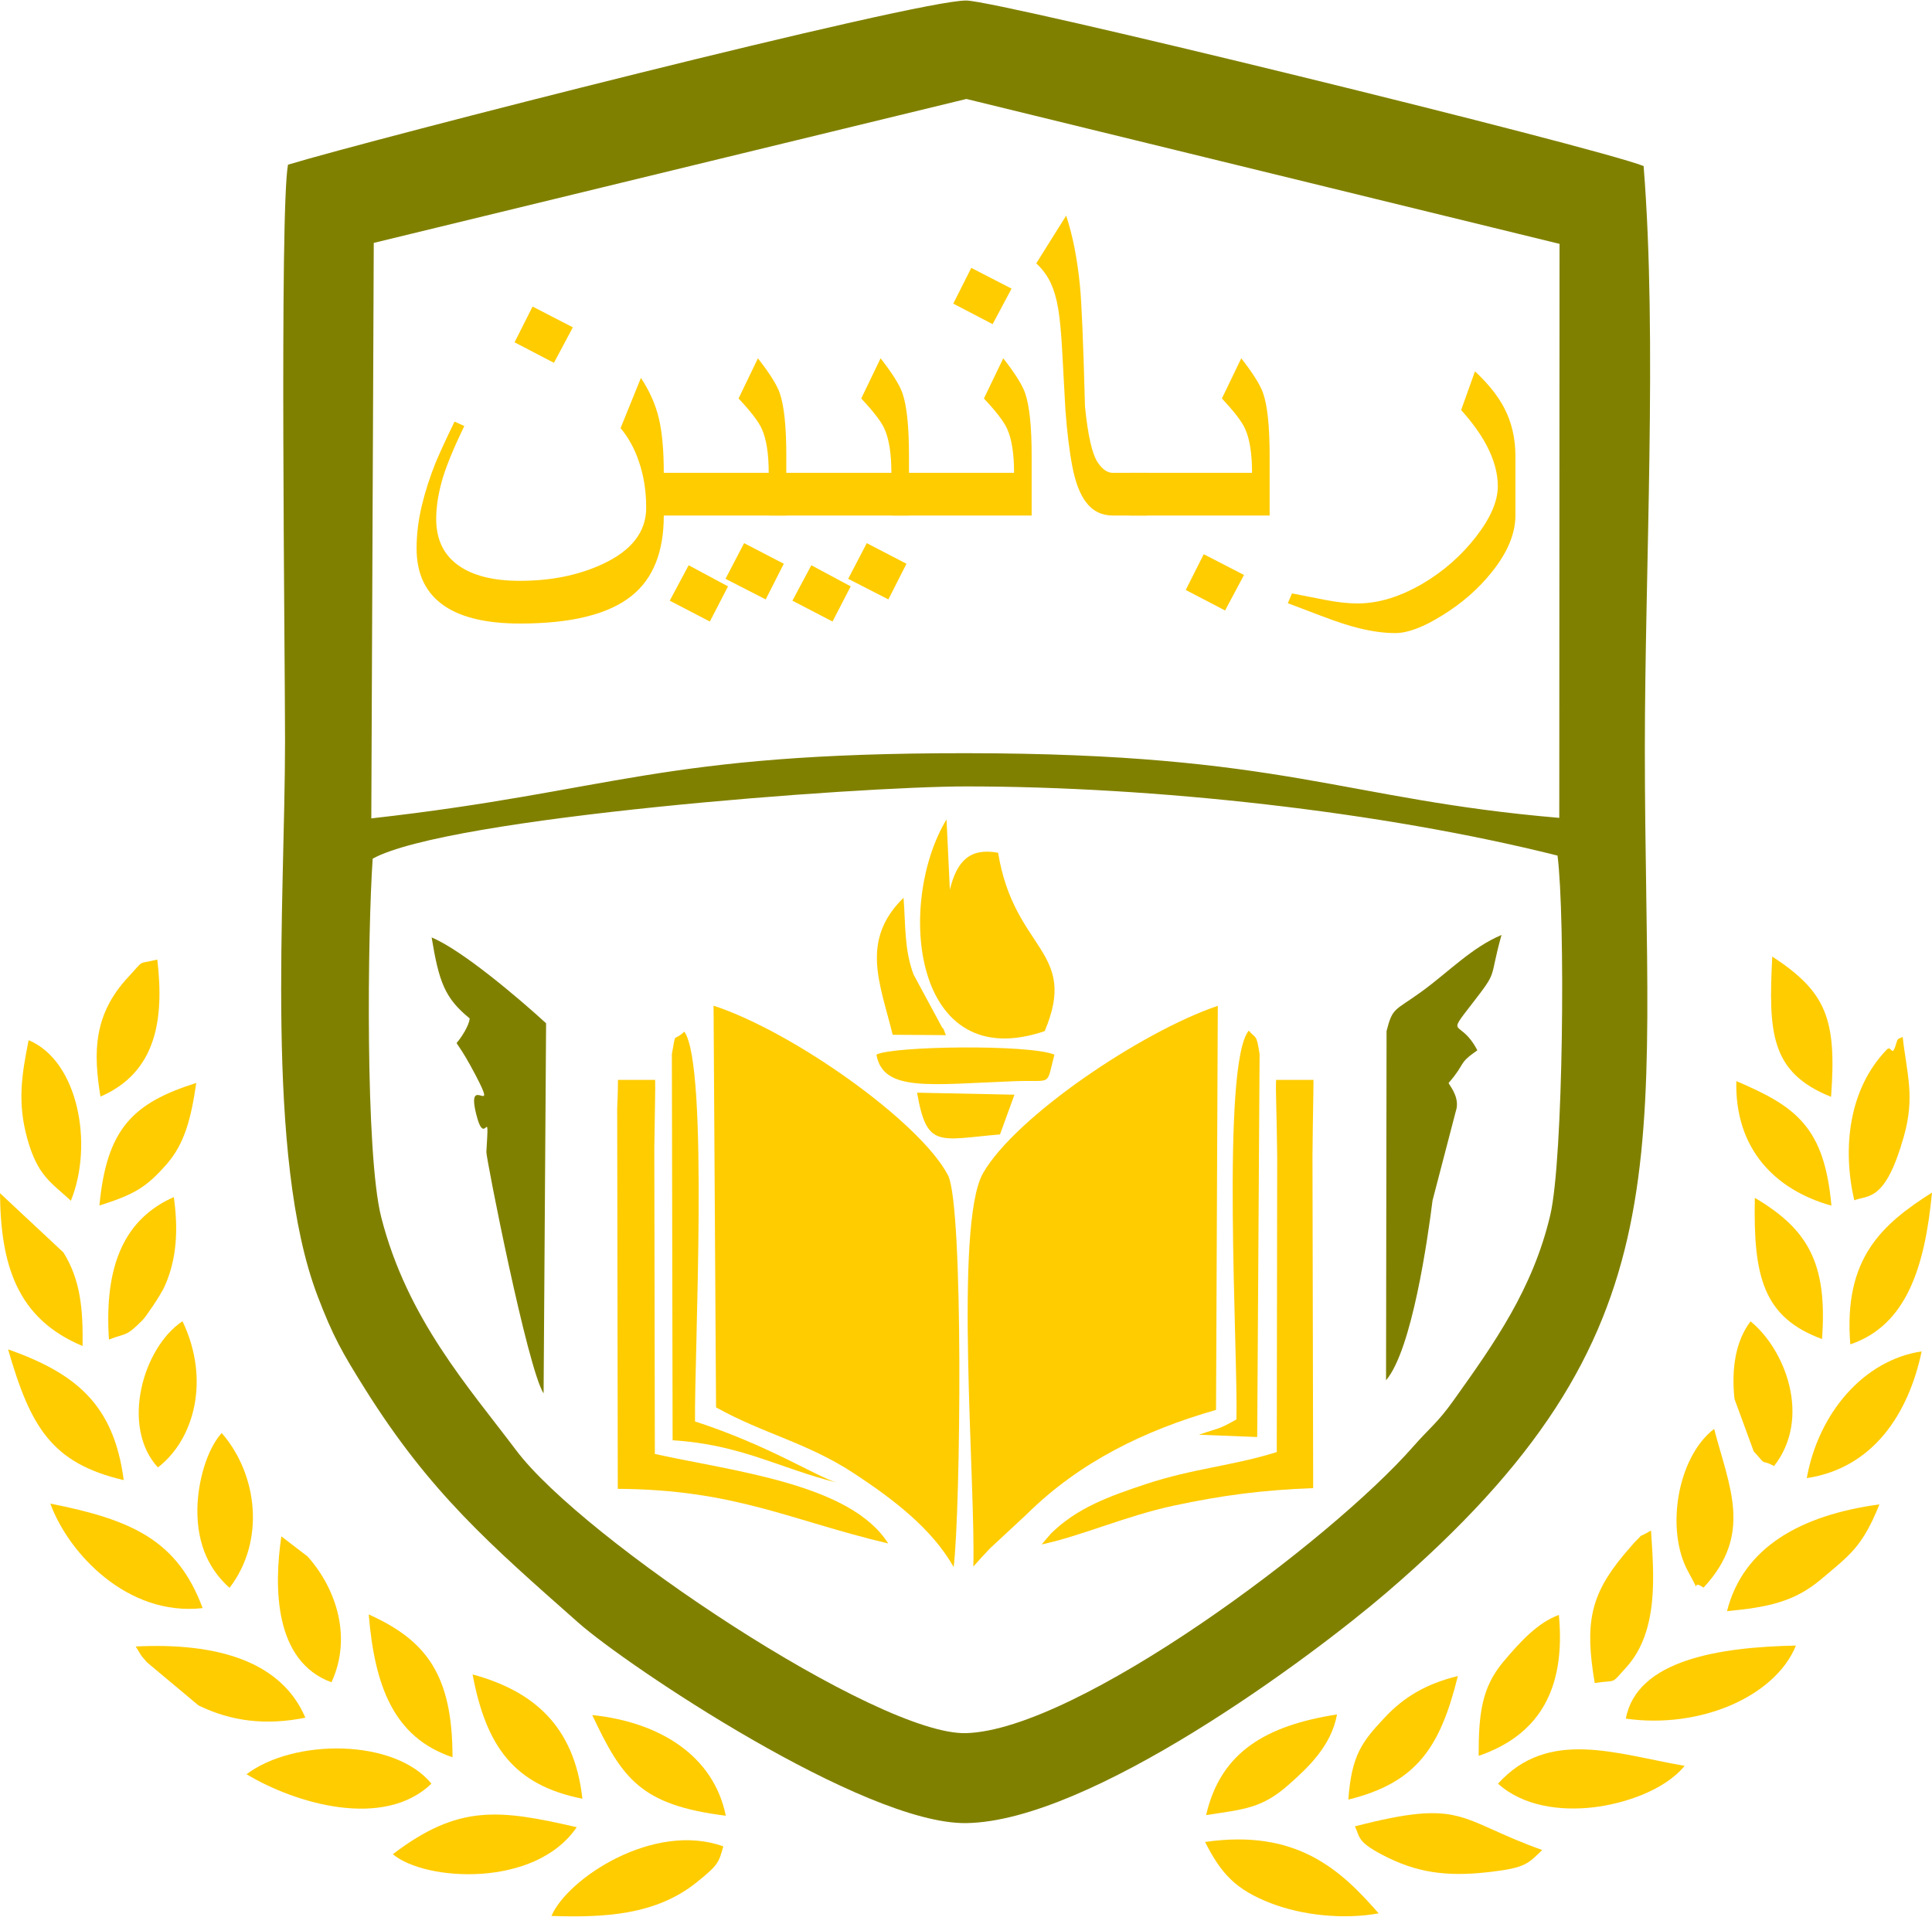 <?xml version="1.0" encoding="UTF-8"?>
<!DOCTYPE svg PUBLIC "-//W3C//DTD SVG 1.1//EN" "http://www.w3.org/Graphics/SVG/1.1/DTD/svg11.dtd">
<!-- Creator: CorelDRAW 2018 (64-Bit Evaluation Version) -->
<svg xmlns="http://www.w3.org/2000/svg" xml:space="preserve" width="1.05833E+07px" height="1.05022E+07px" version="1.1" style="shape-rendering:geometricPrecision; text-rendering:geometricPrecision; image-rendering:optimizeQuality; fill-rule:evenodd; clip-rule:evenodd"
viewBox="0 0 10583294.87 10496379.55"
 xmlns:xlink="http://www.w3.org/1999/xlink">
 <defs>
  <style type="text/css">
   <![CDATA[
    .fil0 {fill:olive}
    .fil2 {fill:#FFCC00}
    .fil1 {fill:#FFCC00}
    .fil3 {fill:#FFCC00;fill-rule:nonzero}
   ]]>
  </style>
 </defs>
 <g id="Layer_x0020_1">
  <g id="_2519823890992">
   <path class="fil0" d="M2041587.36 4701499.74c409955.06,-226552.6 2651301.57,-395847.18 3252962.38,-395751.08 1020687.96,192.21 2268024.63,135543.3 3237432.17,378971.54 43092.47,337109.19 32694.15,1663442.3 -39997.96,1970605.87 -95833.65,405092.27 -306740.72,702011.29 -530198.81,1015152.45 -88395.29,123837.99 -128931.43,147882.9 -219498.65,251193.34 -456315.02,520473.21 -1842366.38,1554154.27 -2450389.19,1570933.81 -481801.47,13262.18 -2095500.99,-1059052.18 -2464266.42,-1549483.68 -261303.35,-347526.72 -596625.02,-719771.07 -739068.5,-1276378.91 -88529.85,-345873.76 -75017.8,-1561458.08 -46975.02,-1965243.34zm3252174.33 -4162228.83l3249214.38 793923.94 -1441.54 3144846.8c-1190905.14,-101503.71 -1502143.47,-353043.02 -3246984.79,-354350.02 -1686833.71,-1307 -1934567.35,208446.84 -3260631.38,357156.22l13512.04 -3153015.53 3246331.29 -788561.41zm-3716158.35 360231.5c-46648.27,249405.83 -16029.94,2688973.85 -16164.48,3157782.23 -288.31,882588.33 -111210.09,2276731.54 177078.9,3037134.85 84839.5,223784.83 136888.74,314332.83 261668.54,513496.15 355214.94,566813.95 684789.67,852335.19 1169205.14,1280626.65 264109.54,233491.22 1562553.64,1104355.01 2123082.48,1096974.32 678754.42,-8995.21 1885439.63,-904691.96 2303179.01,-1263097.51 1668343.54,-1431296.53 1414632.31,-2373526.22 1414632.31,-4622176.54 38.44,-982804.26 69309.3,-2245459.7 -6746.41,-3193455.56 -277160.3,-108346.23 -3524279.63,-904192.23 -3709834.8,-906767.78 -268395.73,-3767.23 -3268857.77,763305.61 -3716100.69,899483.19z"/>
   <path class="fil0" d="M2572631.87 5576611.27c-999.47,36403.72 -46475.28,106885.47 -69770.59,132448.8 -6381.22,7015.5 16222.15,14530.73 101292.29,176675.27 130699.72,249098.3 -53317.8,-17529.14 4382.28,215423.9 49665.9,200431.87 73460.94,-75440.65 55739.59,207447.37 -1864.39,29926.4 225130.28,1187503.1 313506.36,1322623.55l13646.59 -2027806.22c-151073.51,-138330.28 -459294.21,-400287.13 -626974.27,-470307.58 40401.59,244869.77 72384.58,332976.77 208177.75,443494.91z"/>
   <path class="fil0" d="M7592616.08 7559306.88c142385.82,-166699.82 228782.18,-778739.72 254710.7,-985264.5l132179.71 -506730.52c11051.81,-69636.05 -42035.34,-125836.93 -44188.04,-136888.74 97928.69,-112459.43 47186.44,-102061.11 157377.85,-178924.08 -92297.08,-178136.04 -175983.34,-65253.76 -30829.76,-252654.1 148440.29,-191648.08 92200.96,-125106.55 163220.89,-379202.19 -162894.14,68136.84 -290633.9,203584.04 -438785.89,310969.24 -148171.2,107365.98 -157070.31,83667.05 -190898.48,215481.56l-2786.98 1913213.33z"/>
   <path class="fil1" d="M5722668.22 5646401.08c187842.41,-443840.88 -166776.7,-437709.53 -255152.77,-977287.97 -151438.7,-27581.48 -224861.19,40939.77 -264282.54,202296.27l-18278.74 -385064.45c-277621.59,460447.44 -186343.21,1406732.66 537714.05,1160056.15z"/>
   <g>
    <path class="fil2" d="M5378197.56 8528272.35c8014.97,-8572.37 35942.43,-38825.51 45014.52,-48070.59l200028.24 -185862.7c290864.55,-287962.24 647213.51,-460870.29 1038063.35,-572676.22l9667.93 -2213918.79c-421891.02,143327.63 -1109525.34,608772.41 -1285873.86,916724.03 -160779.88,280754.54 -39651.99,1712858.33 -53375.46,2155642.08l46475.28 -51837.81z"/>
    <path class="fil2" d="M3922471.72 7707900.93c263398.38,146364.47 497927.51,192493.79 754963.89,361115.65 211387.59,138753.13 426773.04,301628.06 546632.38,513515.37 37979.8,-308989.52 55278.29,-1980927.31 -31098.85,-2146550.77 -151554.02,-290557.02 -844589.31,-784659.64 -1284144.01,-929005.95l13646.59 2200925.7z"/>
    <path class="fil2" d="M3385180.53 5913585.92c-249.87,32886.35 -749.6,82360.04 -4305.41,156570.58l3305.94 2083968.67c642773.55,3882.55 944843.68,172619.73 1481173.85,299263.92 -204525.85,-324961.8 -836420.58,-393425.39 -1278185.65,-490258.51l-3017.62 -1672783.49c2613.99,-210003.7 6246.67,-319753.03 4574.49,-376761.17l-203545.6 0z"/>
    <path class="fil2" d="M5706023.22 8458751.63c220056.05,-47148.01 462407.94,-156493.7 722173.64,-212233.29 263436.83,-56527.63 488298.02,-86184.94 765246.89,-96179.62l-3824.89 -1816822.28c1960.5,-229627.88 5843.05,-353754.18 5420.19,-419930.52l-204564.28 0c-3613.47,54163.5 3248.27,168737.19 5823.82,419911.3l-2248.8 1619081.28c-239776.34,75613.64 -457871.89,89433.21 -719079.13,176233.2 -199355.53,66310.89 -376126.9,129892.47 -518243.63,270702.2l-50703.81 59237.73z"/>
    <path class="fil2" d="M3748410.44 5649111.18c-63427.81,61332.77 -43918.95,-10725.06 -67944.64,123299.81l4055.54 2115682.57c376203.78,23141.54 589321.21,155205.93 898233.85,231280.86 -114093.17,-34231.8 -373224.59,-204006.9 -775472.22,-334399.09 -4670.59,-355041.96 76824.53,-1952557.79 -58872.53,-2135864.15z"/>
    <path class="fil2" d="M6773013.49 7773846.63c-104463.68,59237.73 -90490.34,43784.41 -205410,83820.81l319214.86 12551.02 13108.42 -2097903.57c-17471.48,-114516.02 -20489.11,-82148.62 -59237.73,-128585.46 -153303.09,183383.24 -57930.73,1780572.32 -67675.55,2130117.2z"/>
   </g>
   <path class="fil2" d="M1350474.12 9717659.06c266781.21,161048.97 751388.88,303473.23 1012942.09,51760.94 -203065.09,-248233.38 -752657.43,-247503 -1012942.09,-51760.94z"/>
   <path class="fil2" d="M7421764.64 10003391.72c30887.42,59833.57 5458.63,85031.71 179846.66,170851.45 190725.5,93873.16 359808.65,103079.8 570715.72,77651.02 185036.22,-22295.84 198548.26,-44630.12 275737.98,-119013.64 -467712.81,-166853.57 -425985,-284252.68 -1026300.36,-129488.83z"/>
   <path class="fil2" d="M8205962.98 9769420c137157.83,123741.88 339723.18,150285.46 519819.72,129873.24 165815.66,-18720.82 391195.8,-91374.49 502559.66,-227475.19 -375665.61,-64619.48 -746180.11,-207754.9 -1022379.38,97601.95z"/>
   <path class="fil2" d="M3020797.38 10494246.07c285252.15,8899.11 569697.04,-2517.89 795807.56,-184594.14 116092.11,-93431.08 121224,-107058.45 145480.33,-196645.42 -380797.5,-137138.61 -853277,175425.94 -941287.89,381239.56z"/>
   <path class="fil2" d="M6601297.12 10088827.06c88049.32,174407.25 168218.23,261706.98 361615.38,336109.72 171947.02,66176.34 396289.25,89702.29 589225.11,55124.53 -208581.38,-239411.15 -449414.85,-463503.51 -950840.49,-391234.25z"/>
   <path class="fil2" d="M2151913.3 10155964.43c175695.03,148363.41 779796.84,186977.49 1007272.03,-148036.66 -425696.69,-97967.13 -647559.48,-126182.89 -1007272.03,148036.66z"/>
   <path class="fil2" d="M8906186.76 9413109.48c404285,57584.76 816757.95,-119052.07 931869.81,-400248.68 -414779.42,8245.61 -871709.5,76824.53 -931869.81,400248.68z"/>
   <path class="fil2" d="M9460372.81 8824288c224053.92,-21277.14 368438.68,-51318.86 513303.95,-173004.15 164047.37,-137792.1 228609.19,-181384.31 321655.86,-411992.44 -435883.58,59372.27 -747218.01,238104.15 -834959.81,584996.59z"/>
   <path class="fil2" d="M1110025.07 8807546.91c-138541.71,-372205.91 -386678.98,-483781.19 -834248.65,-572484.02 98793.61,271259.59 422064.01,619343.71 834248.65,572484.02z"/>
   <path class="fil2" d="M1672706.61 9407996.82c-130353.76,-306510.08 -478514.76,-412415.3 -929236.6,-390138.68 41093.53,65599.73 15568.64,32405.84 61467.31,86588.57l282138.42 236105.2c178808.75,87780.25 369668.79,111094.77 585630.87,67444.91z"/>
   <path class="fil2" d="M677735.73 8106323.66c-54009.74,-414183.58 -261226.46,-584343.09 -633432.37,-716503.57 122588.66,424389.69 237392.99,623822.09 633432.37,716503.57z"/>
   <path class="fil2" d="M10157367.53 6573254.34c77381.93,-30291.59 169621.34,10667.4 271278.81,-348103.34 62947.3,-222151.09 16721.88,-341702.9 -5977.59,-547381.98 -10340.65,7880.42 -26312.93,5977.59 -31214.17,23410.62 -29945.61,106424.18 -27273.96,16568.12 -56104.78,46552.17 -209503.97,217442.06 -243274.47,540904.66 -177982.27,825522.53z"/>
   <path class="fil2" d="M3190245.73 9851895.37c-43592.2,-399729.73 -270375.44,-590897.3 -601449.38,-680907.13 73710.8,393752.14 226917.79,606735.03 601449.38,680907.13z"/>
   <path class="fil2" d="M388235.84 6575676.13c124799.02,-307375 40997.43,-765823.51 -231338.51,-879570.71 -38902.39,193185.73 -61794.06,342702.37 -7572.89,538655.85 57046.58,206255.7 131872.17,241179.43 238911.4,340914.86z"/>
   <path class="fil2" d="M9897371.18 8095387.17c362326.55,-54509.47 557511.21,-351755.24 629203.85,-694207.74 -316985.27,47128.78 -565333.97,338147.1 -629203.85,694207.74z"/>
   <path class="fil2" d="M8099827.12 9617097.16c316120.35,-108672.98 479687.21,-347430.63 439612.37,-772050.97 -115150.31,41016.65 -213943.92,148824.71 -304799.45,257209.37 -117821.96,140598.31 -134851.36,282811.14 -134812.92,514841.6z"/>
   <path class="fil2" d="M8735758.16 9218040.14c125856.15,-19816.38 83013.55,13185.3 173138.69,-86338.7 182479.88,-201508.22 148882.37,-522337.6 135197.34,-749293.83 -94161.47,55528.16 -22661.03,-192.2 -89913.73,64254.29 -461.29,422.85 -58814.87,68252.17 -61428.87,71442.78 -181211.32,219095.02 -212271.73,373147.71 -156993.43,699935.46z"/>
   <path class="fil2" d="M10135802.08 7362565.35c309393.15,-104521.34 408801.83,-427368.88 447492.79,-831730.76 -272489.71,173388.56 -486106.87,358866.84 -447492.79,831730.76z"/>
   <path class="fil2" d="M9331691.24 8695510.33c271893.87,-292440.63 142232.06,-548362.22 58142.16,-869845.1 -202949.76,156109.28 -266800.42,554455.14 -142674.13,781257.6 86915.32,158780.94 3248.28,31021.96 84531.97,88587.5z"/>
   <path class="fil2" d="M452336.37 7371656.67c2748.54,-196299.46 -9667.94,-359616.45 -104713.54,-512400.58l-347622.83 -324884.92c3478.92,395347.44 94526.65,687941.84 452336.37,837285.5z"/>
   <path class="fil2" d="M3975904.84 9945095.8c-66003.36,-325942.05 -357713.61,-512323.7 -731726.25,-551610.5 164508.67,348603.08 264397.85,493064.71 731726.25,551610.5z"/>
   <path class="fil2" d="M7386091.3 9856700.5c377357.01,-93142.77 503616.79,-288807.95 599930.96,-676870.81 -173081.04,41804.7 -294958.53,115457.83 -396193.15,222670.05 -129873.25,137599.9 -185651.28,209234.88 -203737.81,454200.76z"/>
   <path class="fil2" d="M2478739.5 9624843.04c634.27,-454527.52 -146479.8,-641831.75 -458909.8,-782603.05 32501.94,391503.34 136235.24,673853.19 458909.8,782603.05z"/>
   <path class="fil2" d="M6607063.28 9941636.1c209196.44,-32309.74 305645.15,-36653.58 452490.13,-166872.79 103291.23,-91528.25 232953.04,-210753.31 264397.86,-384622.38 -386063.92,60487.06 -637122.72,203641.7 -716887.99,551495.17z"/>
   <path class="fil2" d="M1257369.79 8696509.8c197375.81,-257286.25 153918.15,-622342.11 -42919.48,-848241.21 -80534.1,88818.15 -131487.77,265647.19 -133198.4,418181.46 -2287.24,206428.68 75402.21,340280.57 176117.88,430059.75z"/>
   <path class="fil2" d="M1815726.7 9214003.83c114823.55,-247426.11 24986.71,-515245.22 -130988.03,-689498.71l-143481.39 -110018.41c-41266.52,279658.96 -39767.31,684520.58 274469.42,799517.12z"/>
   <path class="fil2" d="M10032318.65 6602584.89c-38575.64,-431731.94 -195011.68,-543768.51 -520896.07,-682233.34 -8956.77,374704.58 216327.27,597509.17 520896.07,682233.34z"/>
   <path class="fil2" d="M596855.67 7336117.88c99543.22,-38614.09 90125.15,-12358.82 184440.37,-106712.49 18317.19,-18336.4 98274.66,-136235.24 119167.4,-181922.48 70385.65,-153841.26 75613.63,-320733.28 51703.27,-491930.7 -264397.85,117322.22 -382777.2,364902.1 -355311.04,780565.67z"/>
   <path class="fil2" d="M544633.44 6601777.63c189783.69,-59833.57 257363.13,-99466.34 368284.92,-226245.07 98735.95,-112882.28 133986.43,-251596.97 162221.42,-445282.43 -347680.49,109903.09 -491027.33,251577.75 -530506.34,671527.5z"/>
   <path class="fil2" d="M9718197.24 8029230.05c207870.22,-266473.68 58392.02,-641370.46 -128835.33,-792597.73 -80553.32,105347.82 -106155.09,256113.8 -88010.89,425216.18l105232.5 286693.69c82456.15,94007.7 28907.7,36230.73 111613.72,80687.86z"/>
   <path class="fil2" d="M9980788.36 7333465.44c31656.24,-423659.31 -83590.16,-604678.43 -368015.83,-773723.15 -8687.69,430290.4 44649.33,654498.09 368015.83,773723.15z"/>
   <path class="fil2" d="M864866.99 8036783.72c196376.33,-149843.39 289941.96,-476535.04 134812.92,-801093.21 -217557.38,144826.83 -339723.18,578173.3 -134812.92,801093.21z"/>
   <path class="fil1" d="M4800985.29 5775236.42c37057.22,206255.69 290960.65,163163.22 755732.72,145518.76 213905.47,-8111.07 172196.89,32444.29 219325.67,-145518.76 -138714.69,-57911.52 -890910.83,-46917.36 -975058.39,0z"/>
   <path class="fil2" d="M550303.5 6005191.05c306452.41,-133083.07 349967.73,-422909.71 311334.43,-750850.7 -114054.73,28542.51 -64350.39,-6285.12 -159453.66,96141.18 -191936.39,206716.99 -190898.48,414683.32 -151880.77,654709.52z"/>
   <path class="fil2" d="M10030338.93 6006440.38c31598.58,-427695.62 -26139.94,-574848.14 -322040.28,-768648.92 -21084.94,416336.28 -10955.71,635258.32 322040.28,768648.92z"/>
   <path class="fil1" d="M4890014.87 5666371.23l291575.71 2018.16c-6150.58,-12185.83 -15049.69,-45841.01 -18759.26,-38268.11l-158569.52 -294112.82c-51645.61,-138234.18 -42823.38,-270836.74 -54817,-420276.5 -239295.82,235105.74 -127835.86,470499.79 -59429.93,750639.27z"/>
   <path class="fil1" d="M5477913.76 6212292.45l79150.22 -217595.82 -533447.08 -11013.37c53586.88,307182.79 117168.46,257613 454296.86,228609.19z"/>
   <path class="fil3" d="M3636181.66 2821595.63c0,199547.72 -58718.77,346335.05 -176156.32,439900.67 -126144.46,101388.39 -329805.38,151842.33 -611001.99,151842.33 -179346.93,0 -316043.47,-31194.95 -410992.97,-94046.14 -104136.93,-69251.63 -155955.53,-174753.22 -155955.53,-317408.13 0,-77074.39 9629.5,-155052.15 28427.19,-233952.5 18816.92,-78900.35 44495.57,-158242.77 76613.1,-238065.71 20181.58,-48166.69 54125.07,-122473.33 102753.05,-222939.13l53663.77 24313.99c-62389.9,128893 -103675.63,230281.38 -123857.21,304588.02 -20181.57,74306.64 -30272.36,142193.61 -30272.36,204122.22 0,110998.66 39459.78,194954.01 118802.21,252750.2 79361.64,57796.19 192205.47,86684.67 338992.8,86684.67 169256.14,0 318792,-29811.07 449530.17,-89894.5 161933.11,-73845.34 243120.7,-177520.98 243120.7,-310546.39 0,-90817.09 -13300.62,-175695.03 -40363.15,-254134.08 -23410.62,-69712.93 -56892.82,-130257.65 -100004.51,-182095.47l111459.96 -275219.02c47705.4,72461.46 80284.23,146326.03 98159.34,221555.25 17894.33,74767.93 27081.75,174753.22 27081.75,299071.72l0 233472zm-498158.16 -1031163.17l-103675.63 194492.72 -215596.88 -112382.54 98620.63 -195876.6 220651.88 113766.42z"/>
   <path id="1" class="fil3" d="M4307267.08 2821595.63l-765131.56 0 0 -233933.29 668798.18 0c0,-105501.59 -12839.33,-185785.81 -38056.69,-241275.54 -16990.96,-38537.19 -59180.06,-93584.84 -127067.04,-166065.53l105962.88 -220171.37c63754.56,81648.88 103656.42,144942.15 119724.79,190821.6 23852.7,68809.56 35769.44,183018.05 35769.44,342663.92l0 327960.21zm-13761.91 264224.87l-99081.92 195415.3 -220171.38 -112843.83 101830.46 -195415.31 217422.84 112843.84zm-305491.38 123857.21l-99543.22 192647.55 -219729.3 -114208.5 103675.63 -194031.43 215596.89 115592.38z"/>
   <path id="2" class="fil3" d="M4979275.09 2821595.63l-765131.56 0 0 -233933.29 668798.18 0c0,-105501.59 -12839.33,-185785.81 -38056.69,-241275.54 -16990.96,-38537.19 -59180.06,-93584.84 -127067.04,-166065.53l105962.88 -220171.37c63754.56,81648.88 103656.42,144942.15 119724.79,190821.6 23852.7,68809.56 35769.44,183018.05 35769.44,342663.92l0 327960.21zm-13761.91 264224.87l-99081.92 195415.3 -220171.38 -112843.83 101830.46 -195415.31 217422.84 112843.84zm-305491.38 123857.21l-99543.22 192647.55 -219729.3 -114208.5 103675.63 -194031.43 215596.89 115592.38z"/>
   <path id="3" class="fil3" d="M5651283.1 2821595.63l-765131.56 0 0 -233933.29 668798.18 0c0,-105501.59 -12839.33,-185785.81 -38056.69,-241275.54 -16990.96,-38537.19 -59180.06,-93584.84 -127067.04,-166065.53l105962.88 -220171.37c63754.56,81648.88 103656.42,144942.15 119724.79,190821.6 23852.7,68809.56 35769.44,183018.05 35769.44,342663.92l0 327960.21zm-110095.29 -1243088.93l-103656.42 194492.72 -215596.88 -112382.54 98620.63 -195876.6 220632.67 113766.42z"/>
   <path id="4" class="fil3" d="M6284753.91 2821595.63l-188976.42 0c-61467.31,0 -110556.59,-24756.07 -147248.62,-73845.35 -32559.6,-43111.69 -57334.89,-106885.46 -73845.34,-192205.48 -16529.67,-84858.71 -29369,-189437.71 -38537.2,-314198.29 -5497.08,-100927.1 -11013.37,-204583.51 -16971.74,-311468.97 -5497.08,-106424.18 -13300.62,-187150.48 -22488.04,-242198.13 -9629.5,-55047.65 -22468.82,-100004.51 -38517.98,-134870.58 -19278.21,-43111.69 -46782.81,-80726.3 -81648.89,-112824.62l163759.07 -261476.33c35769.44,107346.76 61006.02,235778.46 75690.52,385314.32 9168.2,93584.85 18336.4,313756.22 27504.6,660994.64 16068.38,159645.87 39459.78,261476.33 70193.44,306433.19 25217.36,37614.61 52741.18,56412.31 82110.18,56412.31l188976.42 0 0 233933.29z"/>
   <path id="5" class="fil3" d="M6954935.97 2821595.63l-765131.56 0 0 -233933.29 668798.18 0c0,-105501.59 -12839.33,-185785.81 -38056.69,-241275.54 -16990.96,-38537.19 -59180.06,-93584.84 -127067.04,-166065.53l105962.88 -220171.37c63754.56,81648.88 103656.42,144942.15 119724.79,190821.6 23852.7,68809.56 35769.44,183018.05 35769.44,342663.92l0 327960.21zm-140367.66 325692.18l-103656.41 194492.72 -215596.89 -112382.54 98620.64 -195876.6 220632.66 113766.42z"/>
   <path id="6" class="fil3" d="M8301239.24 2821153.55c0,98620.63 -42189.1,200912.39 -126586.53,306875.27 -73403.27,93104.33 -164681.65,173388.56 -274315.66,240814.24 -103675.63,64677.14 -189456.94,96794.68 -256882.62,96794.68 -61928.6,0 -128431.7,-9187.42 -200451.09,-27081.75 -54586.35,-13300.62 -120186.08,-34846.86 -196318.67,-63754.56 -64235.07,-24313.99 -128450.92,-48627.99 -192205.48,-72922.76l22930.11 -53682.99c59180.07,11935.96 120647.38,23852.7 184863.23,36249.96 64215.85,12378.03 122473.33,18797.69 174311.15,18797.69 114669.79,0 234394.58,-36692.02 359174.37,-110095.3 113285.91,-67425.68 209619.3,-152284.4 289442.23,-255037.44 79803.72,-102753.05 119724.79,-194954.02 119724.79,-277506.27 0,-71116.03 -20642.87,-145422.67 -61467.31,-223400.43 -33040.12,-62831.97 -79822.93,-127067.04 -139445.07,-193570.13l75671.29 -211925.76c73403.28,68348.26 127528.34,136235.24 162394.41,204583.51 39440.57,77055.17 59160.85,163297.77 59160.85,258247.28l0 326614.76z"/>
  </g>
 </g>
</svg>

